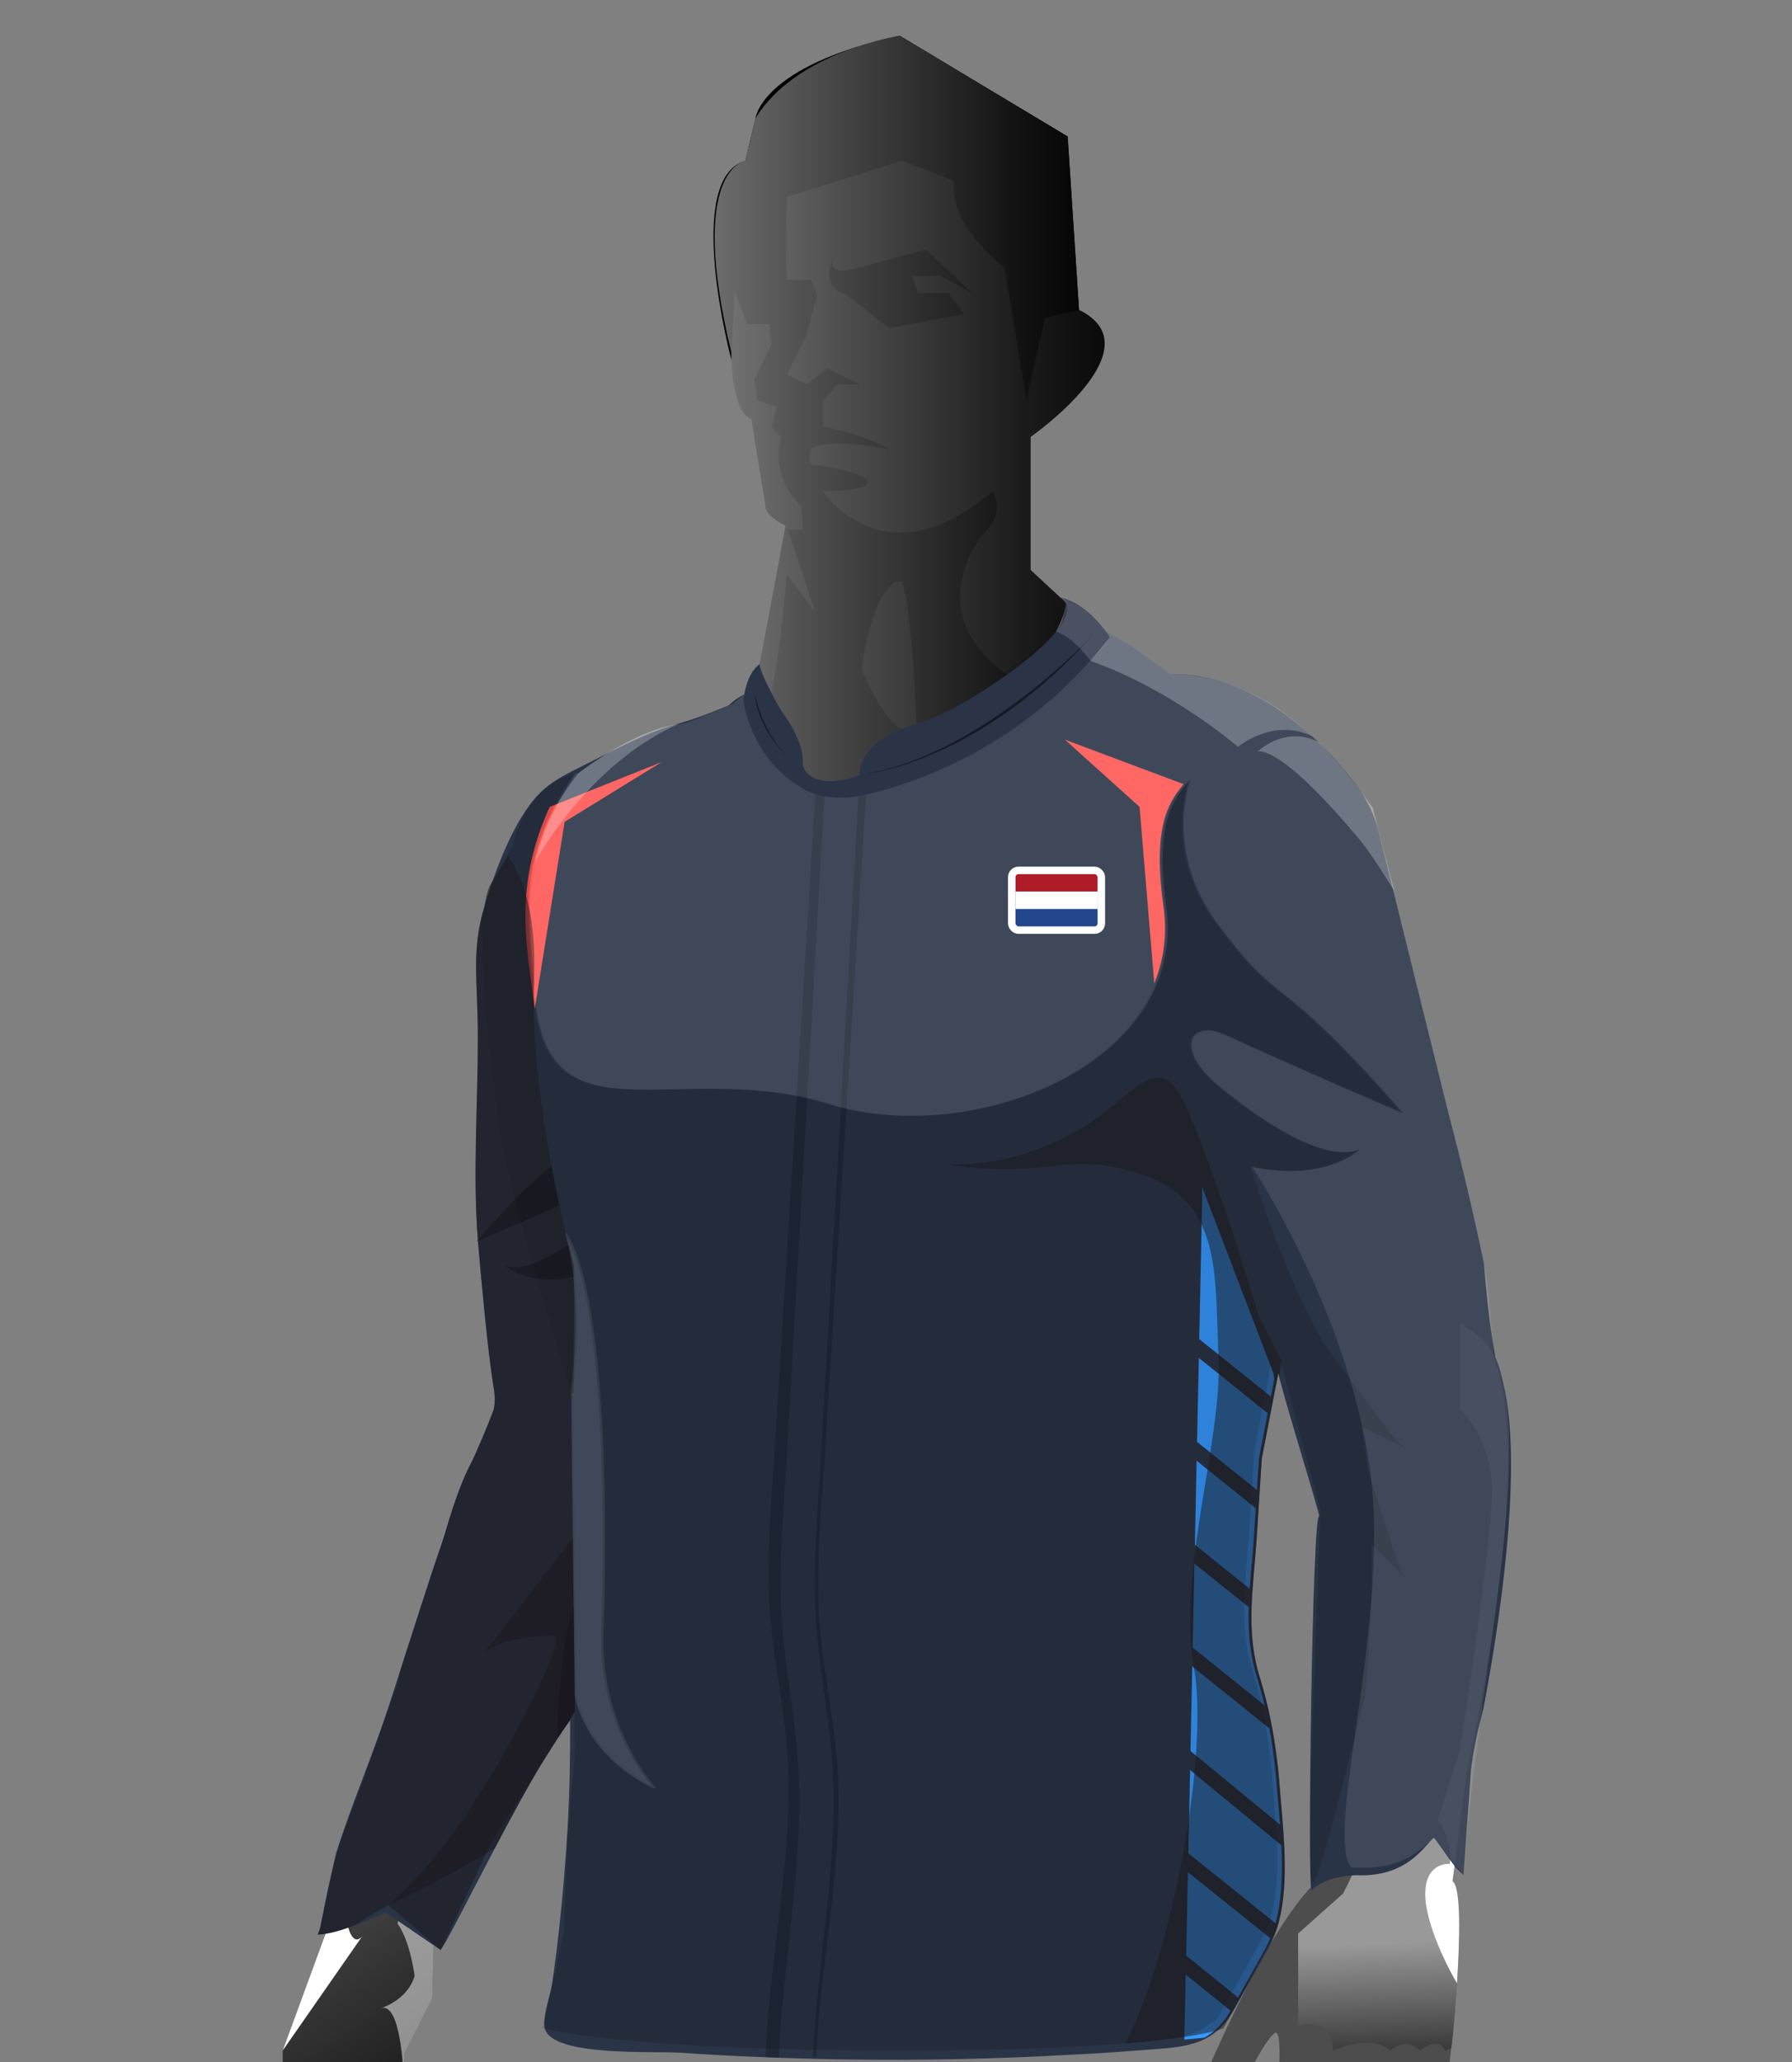 <?xml version="1.0" encoding="UTF-8"?><svg xmlns="http://www.w3.org/2000/svg" width="240" height="276" xmlns:xlink="http://www.w3.org/1999/xlink" viewBox="0 0 240 276"><rect x="0" y="0" width="240" height="276" fill="#808080" stroke="none"/><defs><linearGradient id="m" x1="57.67" y1="238.76" x2="86.08" y2="281.81" gradientUnits="userSpaceOnUse"><stop offset="0" stop-color="#4d4d4d"/><stop offset="1" stop-color="#000"/></linearGradient><linearGradient id="o" x1="182.07" y1="89.08" x2="183.76" y2="144.3" gradientTransform="translate(0 314) scale(1 -1)" xlink:href="#m"/><linearGradient id="p" x1="189.02" y1="259.91" x2="189.97" y2="283.32" gradientUnits="userSpaceOnUse"><stop offset="0" stop-color="#999"/><stop offset="1" stop-color="#000"/></linearGradient><radialGradient id="q" cx="-72.91" cy="-441.1" fx="-72.91" fy="-441.1" r="24.39" gradientTransform="translate(95.11 132.15) rotate(-83.44) scale(1 -.24)" gradientUnits="userSpaceOnUse"><stop offset="0" stop-color="#e9e9e9"/><stop offset="1" stop-color="#999"/></radialGradient><linearGradient id="af" x1="95.71" y1="54.89" x2="147.95" y2="54.89" gradientUnits="userSpaceOnUse"><stop offset="0" stop-color="#787878"/><stop offset=".34" stop-color="#4a4a4a"/><stop offset=".78" stop-color="#141414"/><stop offset="1" stop-color="#000"/></linearGradient></defs><g isolation="isolate"><g id="j"><g id="k"><g id="l"><path d="M77.12,228.61l-.12.16-8.72,11.37c-.25,2.33-10.08,16-10.08,16l-.08,2.67-.02.81-.24,7.78-3.66,7.4c0,2.67-1.13,10-1.13,10-1.79,2.67-3.87,1-3.87,1l.33,1.67,3.54,5c-.12,1.33,0,3.67,0,3.67l1.46,1.66-.33,1.67c-.34,1.67-2.67,2.07-2.67,2.07-3.33,3.74-4.33-.74-4.33-.74-1.34,1.67-2,0-2,0l-7.34-11v-15.33l5.44-14.82h.01l.25-.69.3-.82,2-10,3.11-8.45,5.23-14.22c.74-3.32,1.46-6.34,2.16-9.08.12-.46.23-.91.35-1.35.34-1.33.68-2.59,1.02-3.78.33-1.19.66-2.32.98-3.39.12-.41.24-.8.36-1.19.01-.02.01-.04.02-.06,0-.01,0-.03,0-.04,1.38-4.44,2.64-7.75,3.74-10.22,3.41-7.57,5.44-7.22,5.44-7.22v-5.31c1.45.41,8.19,2.34,8.19,2.34.02.12.04.23.06.35.37,2.16.16,4.47.1,9.26v.06c-.02,2.17-.01,4.85.09,8.25.02.66.05,1.34.08,2.05.09,2.2.16,4.3.22,6.27,0,.44.01.87.03,1.3.21,8.96.07,14.9.07,14.9Z" fill="url(#m)" stroke-width="0"/><path d="M45.86,248.14l3.11-8.45-.44,2.11v4.67c-4.33,2.33-2.33,9.33-2.33,9.33.14,1.04.3,1.81.49,2.37.72,2.28,1.67,1.19,1.82,1l-10.65,15.3,5.44-14.82.56-1.51,2-10Z" fill="#fff" stroke-width="0"/><path d="M64.05,193.88c-2.75,6.42-3.19,16.92-3.19,16.92-2.66,3-5,17.34-5,17.34-1.66,1.66-6.89,11.55-6.89,11.55l5.23-14.22c1.75-7.83,3.38-13.97,4.87-18.79.01-.02.01-.04.02-.06,1.4-4.52,2.67-7.87,3.79-10.36.41-.9.8-1.69,1.17-2.38Z" fill="#fff" stroke-width="0"/><path d="M67.19,189.61c.35-.21.71-.38,1.09-.48,0,0-.38-.06-1.09.48Z" fill="#fff" stroke-width="0"/><path d="M72.2,235.14s.25-3.74.66-9.15c-12.14,11.05-17.33,27.82-17.33,27.82-1.33-.67-2.29,3.67-2.29,3.67,1.71,2.33,2.29,7,2.29,7-1,3.33-4.57,4.33-4.57,4.33,2.76-1,3.05,8.77,3.05,8.79.11-1.1.19-2.1.19-2.79l3.67-7.4.33-11.26s9.83-13.67,10.08-16l3.92-5h0Z" fill="#fff" isolation="isolate" opacity=".5" stroke-width="0"/></g><g id="n"><path d="M199.81,181.14s-8.28-11.67-20.95-4.33c0,0-2.14,1.05-2.07,7.02,0,0,3.4,46.31,2.4,55.64l-2.67,12.32s-5,2.92-15,25.8c0,0-1.46,8.21,4.6,2.21,0,0,3.14-6.67,4.6-7.67,1.46-1,0,12.33,0,12.33,0,0-3.21,11-1.54,13.33,0,0,.67,2.33,3,0,0,0,2.33,1.67,4.33-1,0,0,.67,1,2.67-.67l9-6.33,2-2.67h2.67l1.67-14.33s2-19.7,0-21.02l2-15.17s9.56-41.14,3.28-55.47h0Z" fill="url(#o)" stroke-width="0"/><path d="M194.74,250.21l-.21,1.58c2,1.31,0,21.01,0,21.01l-.15,1.32-.85.35c-1-2-3.33,0-3.33,0-2-2-4,0-4,0-2.67-2.33-7.67,0-7.67,0-.33-5-4.67-3.33-4.67-3.33v-12.34l6-5.33s.58-1.08,1.2-2.44c.71-1.56,1.47-3.49,1.47-4.56v-4.67c9.67-21.66,4.69-67.41,4.69-67.41,0,0,2.26-.63,7.16,2,4.9,2.62,5.43,4.75,5.43,4.75.27.61.51,1.28.72,1.99.62,2.04,1.01,4.46,1.22,7.12,1.41,17.82-5.22,46.36-5.22,46.36l-1.79,13.6Z" fill="url(#p)" stroke-width="0"/><path d="M191.53,241.8l5.33-29.67s-1.67-27.67-5.33-23c0,0-3,1-2,22.33,0,0-3,18-4.33,24.67-1.33,6.67,2,10,6.33,5.67h0Z" fill="url(#q)" stroke-width="0"/><path d="M197.76,178.66c-1.9-1.49-2.19-1.59-2.19-1.59l-.04,11.54s4.23,3.68,4.28,10.77-4.28,34.8-4.28,34.8l-3,9.58s2,2.05,1.67,5.72c0,0-3.3-.33-3.32,4-.02,4.03,3.12,10.08,4.25,11.98.37-5.75.58-12.89-.6-13.66l2-15.17s9.56-41.14,3.28-55.47c0,0-.15-.98-2.05-2.48h0Z" fill="#fff" stroke-width="0"/></g><g id="r"><path d="M198.71,228.57s0,.02-.01.03c-.14.57-.28,1.11-.41,1.63-1.02,3.92-1.29,6.77-1.29,6.77l-1,14-.06-.07c-.21-.21-.88-.85-.94-.93-.68-.86-1.47-2-2.07-2.84l-.03-.04c-.49-.68-.85-1.16-.9-1.12-.12.12-.25.25-.37.36-1.34,1.46-3.8,4.91-9.96,4.64,0,0-.23,0-.61.03-.8.06-2.29.24-3.64.83-.29.12-.57.26-.83.43-.33.2-.65.44-.92.71-.62.62.11-51.15,1-50,.31.39-3.15-10.76-4.75-16.46-.24-.85-.43-1.58-.57-2.13-.06-.25-.11-.46-.15-.63v.07s-.15.72-.15.72l-.16.85-1.9,9.81c-.23,3.53-.45,7.06-.68,10.59-.43,6.64-1.58,12.52.49,18.95.1.31.19.64.29.99.26.9.53,1.93.79,3.09.03.11.05.23.08.35.04.18.07.36.11.54.25,1.18.49,2.48.7,3.91.05.34.1.69.15,1.04.02.19.05.38.07.57.1.72.18,1.48.26,2.26.02.14.03.28.04.42.44,6.18,1.61,14.02-.22,20.01-.08.27-.18.54-.28.81v.02s-.03.05-.04.08c-.25.68-.54,1.35-.9,1.98-1.48,2.65-2.97,5.29-4.45,7.94-.21.37-.42.72-.64,1.04-.51.77-1.06,1.39-1.64,1.91-.46.4-.93.74-1.44,1.02-.71.4-1.48.69-2.33.9-1.03.28-2.18.43-3.48.54-1.31.11-2.63.2-3.94.3-.06,0-.12.01-.17.01-.68.06-1.38.11-2.13.16-.99.07-2.04.14-3.15.21-.77.04-1.57.09-2.4.12-10.42.61-20.88.83-31.31.66-2.44-.04-4.88-.09-7.32-.18-.38-.01-.75-.02-1.13-.04-.57-.02-1.15-.04-1.72-.06-3.9-.15-7.8-.36-11.7-.62-3.31-.23-16.9.56-17.91-3.19-.02-.03-.02-.06-.03-.09-.07-.35-.08-.76-.03-1.22.16-1.58.86-3.63,1.04-4.87.33-2.3.63-4.61.88-6.92.52-4.62.9-9.26,1.17-13.9.28-4.76.36-9.52.34-14.29-.07.08-.14.18-.23.29-.25.34-.59.84-1,1.45-.14.19-.28.41-.43.63l-.19.3-.05.09c-.08.12-.16.25-.25.38-.11.19-.23.37-.36.57l-.6.95c-.13.21-.26.42-.4.63-2,3.25-4.36,7.62-6.57,11.82-3.54,6.72-6.68,13.02-7.28,13.62l-7.33-5s-2.03.95-4.32,1.78c-.74.26-1.5.52-2.26.73-.52.14-1.03.26-1.49.33-.38.07-.73.11-1.04.12l.04-.12.26-.7c.56-2.82,1.08-5.58,1.76-8.32.23-.96.49-1.92.77-2.87.18-.59.37-1.17.57-1.76,1.94-5.63,4.25-11.12,6.09-16.78.57-1.74,1.1-3.37,1.6-4.94,1.79-5.54,3.31-10.34,5.35-16.47,1-3,2.14-7.35,4-11,.86-1.69,2.35-5.24,3-7,.47-1.28.22-2.62,0-4-.67-4.17-1.64-14.6-1.99-18.9,0-.04-.01-.07-.01-.1v-.02c-.69-8.48,0-18.48,0-26.98,0-7.99-.93-11.69.92-17.8-.01-.01,0-.02,0-.02.28-.92.61-1.95.98-3.04t0-.01c.05-.14.1-.28.15-.43,1.55-4.36,3.85-9.5,6.81-12.08,1.47-1.27,3.23-2.14,4.96-3,1.16-.57,2.32-1.17,3.48-1.75.02-.02.04-.03.06-.04,2.97-1.51,5.97-2.97,9.12-3.87.12-.04.25-.08.37-.11,1.94-.53,3.73-1.21,5.63-1.98l1.08-.44s.62-.53.64-.55c.4-.34.89-.62,1.38-.88,1.05-.57,2.11-1.1,2.47-2.11.08-.25.13-.53.12-.84,0-.07.12-.16.35-.28,3.61-1.81,34.36-8.78,39.3-9.84l2.68,2.57,7.02,3.97,5.33,3.85s12.22-1.65,24.82,14.79c1.4,1.83,2.41,3.95,2.97,6.2l.94,3.8,8.41,33.89s2.52,9.37,4.75,20.1c.25,3.36.61,6.78,1.13,10.18.12.81.26,1.62.4,2.42,0,.03.03.06.04.09.22.52.42,1.07.59,1.66.02.05.04.1.05.15.32,1.06.58,2.23.79,3.48,1.92,11.71-.98,30.59-3.04,41.49Z" fill="#2a3447" stroke-width="0"/></g><g id="s"><path d="M164.81,269.14c-1.02,1.73-2.16,2.86-3.51,3.61-.74.07-1.62.15-2.68.25l.18-8.71,6.01,4.85Z" fill="#3799ff" stroke-width="0"/><path d="M170.13,259.44c-.43,1-.97,1.96-1.51,2.92-.94,1.67-1.87,3.34-2.81,5.01l-6.95-5.62.24-11.16,11.03,8.85Z" fill="#3799ff" stroke-width="0"/><path d="M170.83,257.44l-11.68-9.38.24-11.14,12.22,10.07c.18,3.63.09,7.28-.78,10.45Z" fill="#3799ff" stroke-width="0"/><path d="M171.44,244.25l-12-9.88.24-11.32,10.33,8.3c.13.72.26,1.49.38,2.3.05.34.1.69.15,1.04.02.19.05.38.07.57.1.72.18,1.48.26,2.26.02.14.03.28.04.42.14,1.97.36,4.11.53,6.31Z" fill="#3799ff" stroke-width="0"/><path d="M169.36,228.26l-9.63-7.73.24-11.24,7.27,5.83c-.1,3.19.12,6.35,1.18,9.65.1.31.19.64.29.99.21.74.44,1.58.65,2.5Z" fill="#3799ff" stroke-width="0"/><path d="M168.18,201.88c-.08,1.31-.16,2.63-.25,3.94-.15,2.36-.4,4.61-.56,6.84l-7.34-5.89.23-11.25,7.92,6.36Z" fill="#3799ff" stroke-width="0"/><path d="M169.78,189.16l-1.17,6.07c-.09,1.4-.18,2.81-.27,4.21l-8.02-6.44.24-11.24,9.22,7.4Z" fill="#3799ff" stroke-width="0"/><polygon points="170.67 184.57 170.21 186.94 160.61 179.24 161 160.85 161 158.88 170.62 184 170.67 184.57" fill="#3799ff" stroke-width="0"/><path d="M156.09,109.2c-.77,2.43-1.12,6.08-.27,12.1.53,3.76.04,7.22-1.23,10.32l-1.97-23.62-10-9,15.89,5.96c-.8,1.01-1.76,2.2-2.42,4.24Z" fill="#ff5754" stroke-width="0"/><path d="M88.62,102l-15,6c-5,11-3,19-2,27l4-25,13-8Z" fill="#ff5754" stroke-width="0"/></g><g id="t"><g id="u" opacity=".51"><path d="M116,105.93v.08c-.05.74-.09,1.49-.14,2.23-.85,13.65-1.7,27.29-2.54,40.94-.01.15-.02.29-.03.44-.91,14.64-1.82,29.28-2.73,43.91-.44,7.06-1.18,14.2-.93,21.28.23,6.74,1.77,13.33,2.4,20.03,1.28,13.57-2.12,26.99-2.73,40.51-.14,0-.28,0-.42-.01.56-13.51,3.67-26.93,2.49-40.5-.58-6.7-1.99-13.29-2.2-20.03-.23-7.08.45-14.22.85-21.28.84-14.63,1.67-29.27,2.5-43.91.01-.22.02-.44.04-.66.77-13.58,1.54-27.14,2.31-40.72.05-.74.08-1.49.13-2.23.11,0,.22,0,.33-.01h.03c.22-.01.43-.04.64-.07Z" fill="#000" opacity=".41" stroke-width="0"/><path d="M112.29,104.45v.08c-.03.49-.06.99-.09,1.48-.3,0-.59-.01-.88-.06-.29-.04-.57-.11-.84-.21-.02.09-.03.18-.04.27-.03.58-.06,1.16-.1,1.74-.77,13.75-1.56,27.51-2.34,41.26-.85,14.84-1.69,29.68-2.53,44.52-.39,6.77-1,13.6-.87,20.39.13,6.75,1.48,13.32,2.13,20.01,1.34,13.92-1.86,27.64-2.41,41.5-.57-.02-1.15-.04-1.72-.06,0-.06-.02-.13-.02-.2-.01-.05-.01-.11-.01-.17.47-14.22,4.18-28.28,2.68-42.55-.71-6.69-2.19-13.26-2.33-20.01-.14-6.79.53-13.62.95-20.39.92-14.84,1.84-29.68,2.77-44.52.85-13.75,1.71-27.51,2.56-41.26.04-.58.07-1.16.11-1.74.01-.09.02-.18.04-.27.29.1.6.17.92.21.44.07.9.08,1.35.05h.03c.22,0,.43-.04.64-.07Z" fill="#000" opacity=".41" stroke-width="0"/></g><g id="v"><path d="M183.73,206.77c.08,5.49-.15,12.18-.93,20.23,0,0-4.55,18.96-6.38,23.86-.28.72-.49,1.14-.62,1.14-.02,0-.04-.01-.06-.04-.06-.08-.11-.31-.15-.67-.06-.54-.09-1.38-.11-2.45-.22-10.9,1.44-46.35,1.32-46.84-.2-.78-4.4-16.41-5.21-19.39-.08-.32-.13-.49-.13-.49l-.26,1.66v.07s-.28,1.69-.28,1.69c-.01-.04-.02-.08-.03-.12-.09-.29-.16-.56-.23-.82-.12-.45-.22-.86-.31-1.19-.02-.1-.05-.2-.07-.29-.03-.13-.06-.24-.08-.34l-.02.08-.13.71-.54,2.81-.43,2.22-1.09,5.63c-.1,1.56-.2,3.13-.3,4.69-.05.81-.11,1.63-.16,2.44-.07,1.15-.14,2.31-.22,3.46-.16,2.53-.43,4.94-.58,7.32-.06.83-.1,1.66-.12,2.48-.06,3.02.18,6.02,1.19,9.15.1.31.19.64.29.99.26.9.53,1.93.79,3.09,0,.01.01.02.01.03.02.1.04.21.07.32.04.18.07.36.11.54.15.69.29,1.42.43,2.2.09.55.18,1.12.27,1.71.05.34.1.69.15,1.04.02.19.05.38.07.57.1.72.18,1.48.26,2.26.02.14.03.28.04.42.15,2.13.39,4.45.56,6.83.07.9.13,1.82.16,2.73.15,3.62.02,7.23-.91,10.35,0,.03-.02.07-.03.1-.08.27-.18.54-.28.81-.13.35-.28.7-.45,1.05-.39.87-.87,1.71-1.34,2.55-1,1.78-2,3.57-3,5.35-.2.36-.4.71-.6,1.07-.14.24-.27.47-.42.69-.07.12-.14.24-.22.35l-.9,1.65s-.2.1-.74.26c-.46.4-.93.74-1.44,1.02-.63.35-1.31.62-2.05.82-.09.03-.18.06-.28.08-1.48.23-3.34.46-5.68.68-.62.06-1.27.12-1.95.17-.66.06-1.36.11-2.09.16-.99.07-2.04.14-3.15.21-6.15.35-14.29.6-25.04.6-4,0-7.69-.03-11.09-.1-.14,0-.28,0-.42-.01-.21,0-.42-.01-.63-.01-.14,0-.28,0-.42-.01-1.2-.02-2.37-.05-3.5-.08-.35-.01-.7-.02-1.05-.03-.24-.01-.48-.02-.72-.02-.35-.02-.69-.03-1.03-.04-19.39-.66-27-2.23-28.59-2.61-.23-.06-.33-.09-.33-.09l.27-1.22,2.57-11.45.5-12.5,1-12-.08-5.16v-.02l-.03-2.31s.02.17.09.46c.4,1.76,2.37,8.18,10.52,12.03,0,0-7.5-8-7-21,.49-12.73.58-43.35-4.59-52.61-.1-.19-.21-.38-.32-.55.04.09.28.6.53,1.5.04.1.07.21.1.32v.02c.17.66.34,1.49.44,2.49.05.45.09.93.13,1.44.03.39.05.8.07,1.23.09,1.99.09,4.34,0,6.94-.08,2.2-.24,4.58-.46,7.09l-.54-1.83-3.06-10.34s-.34-1.1-.87-2.87c-.17-.59-.37-1.25-.58-1.98-.47-1.61-1.01-3.52-1.55-5.54-.27-1-.54-2.03-.8-3.07-.98-3.8-1.84-7.68-2.2-10.54-1.41-11.31-2.8-22.71-1.88-28.8-.01-.01,0-.02,0-.02.15-1.07.38-1.97.7-2.68.11-.26.24-.49.38-.7l.06-.1,1.71-3.01.89-1.55s1.6-7.9,8.17-9.54c-.97,1.44-1.79,2.8-2.48,4.11-2.62,4.92-3.46,9.02-3.56,13.44-.07,3.14.24,6.45.54,10.32.03.81.08,1.57.15,2.29v.02c.04.36.08.7.12,1.03.01.06.02.11.02.16,2.29,16.32,16.56,8.54,34.02,11.56.35.06.7.12,1.05.19.12.02.25.05.38.07.35.07.69.15,1.04.23.96.22,1.92.48,2.89.78.19.06.37.11.56.16.25.08.51.15.76.22.09.02.19.05.28.07.25.07.51.13.77.18,15.53,3.54,35.88-3.29,41.4-16.81,1.27-3.1,1.76-6.56,1.23-10.32-.85-6.02-.5-9.67.27-12.1.66-2.04,1.62-3.23,2.42-4.24.2-.24.37-.46.54-.69-.98,2.9-2.57,11.09,3.77,19.53,9,12,7.16,5.17,24.71,25.17,0,0-9.55-4-23.88-10.5-4.51-2.04-6.83,1.83-.83,6.83s14.49,10.49,18.99,8.51c-.22.21-4.74,4.44-14.49,2.36,0,0,4.06,13.65,9.66,23.42,1.15,2.02,2.37,3.88,3.64,5.41,0,.08.79,1.88,1.55,5.96.28,1.5.55,3.3.79,5.44.31,2.84.54,6.28.59,10.37Z" fill="#000" opacity=".15" stroke-width="0"/></g><g id="w"><path d="M74.93,161.34c-1.93.86-3.65,1.62-5.13,2.27-3.13,1.36-5.19,2.24-5.79,2.49-.09.04-.15.06-.18.07.06-.06.11-.13.17-.19,2.04-2.32,3.67-4.08,5-5.44,2.28-2.33,3.72-3.52,4.87-4.45.36,1.89.71,3.65,1.06,5.25Z" fill="#000" opacity=".36" stroke-width="0"/><path d="M76.14,166.63c.44,1.8.72,2.84.72,2.84v1.43c-6.26,1.29-9.17-1.43-9.31-1.57,2.06.92,5.42-.59,8.59-2.7Z" fill="#000" opacity=".36" stroke-width="0"/><path d="M76.84,214.81l.16,14.19-.87,1.56c-.34.46-.83,1.18-1.43,2.11v-.03c-.14-3.05.28-6.34.48-9.11.01-.09.01-.18.02-.27.06-.51.11-1.01.17-1.48.02-.12.04-.24.05-.37.03-.23.07-.45.1-.67.13-.94.29-1.78.45-2.55.03-.12.05-.24.08-.36.02-.07.03-.15.05-.22.17-.76.34-1.43.51-2.02.07-.23.13-.44.19-.64.01-.05.03-.09.04-.14Z" fill="#000" opacity=".36" stroke-width="0"/></g><g id="x"><path d="M171.07,257.95c-.08.27-.18.54-.28.81l-6.03,11.06-.9,1.65s-.2.1-.74.26c-1.31.39-4.71,1.17-12.41,1.79,6.47-12.5,11.18-38.99,9.21-50.22-2.28-13,3.78-30.5,3.28-41.5s.5-20.91-10-24.5c-3.95-1.35-6.7-1.57-9.35-1.45-1.39.06-2.75.22-4.25.36-3.25.31-7.12.55-13.24-.41,4.81.3,9.43-.68,13.44-2.29,1.52-.61,2.95-1.3,4.27-2.05.94-.53,1.82-1.09,2.63-1.66,5-3.5,7.5-7.5,10.5-4.5s11.48,31.09,11.48,31.09h.01c.65,1.31.98,1.96,1.35,2.67.38.72.79,1.5,1.62,3.06l-.31,2.29c-.06-.25-.11-.46-.15-.63l-.15.79-2.06,10.66c-.23,3.53-.45,7.06-.68,10.59-.43,6.64-1.58,12.52.49,18.95.1.31.19.64.29.99.26.9.53,1.93.79,3.09.03.11.05.23.08.35.04.18.07.36.11.54.25,1.18.49,2.48.7,3.91.05.34.1.69.15,1.04.02.19.05.38.07.57.1.72.18,1.48.26,2.26.02.14.03.28.04.42.44,6.18,1.61,14.02-.22,20.01Z" fill="#1a171b" isolation="isolate" opacity=".5" stroke-width="0"/><path d="M77,229l-.08.12-2.22,3.52-.19.3-.05.09c-.08.12-.16.25-.25.38-.11.19-.23.37-.36.57l-.6.95c-.13.21-.26.42-.4.63l-7.13,11.25s-.53,1.12-.59,1.26c0,0-.01,0-.01,0h0s-6,12.73-6,12.73l-.12.19-7-6c-1.59.91-3.2,1.93-4.65,2.78-.74.26-1.5.52-2.26.73-.52.14-1.03.26-1.49.33-.38.07-.73.11-1.04.12l.04-.12.26-.7,1.76-8.32.38-1.82.39-1.05,2.61-6.95,4.83-13.52.17-.48.2-.53c.15-.68.3-1.35.45-2,1.79-5.54,3.31-10.34,5.35-16.47,1-3,2.14-7.35,4-11,.86-1.69,2.35-5.24,3-7,.47-1.28.22-2.62,0-4-.67-4.17-1.64-14.6-1.99-18.9-.09.04-.15.06-.18.07.06-.06.11-.13.17-.19-.69-8.48,0-18.48,0-26.98,0-7.99-.93-11.69.92-17.8-.01-.01,0-.02,0-.02.15-1.07.38-1.97.7-2.68.09-.13.18-.25.28-.36t0-.01c.08-.11.18-.21.27-.3.01,0,.01-.02.02-.03l1.86-3.25c.12.17.24.35.36.54.77,1.22,1.49,2.79,2.06,4.81.11.39.21.81.31,1.25.6,2.67.92,6.04.74,10.32-.04.75-.05,1.51-.05,2.29v.2c-.01,7.28,1.14,15.46,2.39,22.13.36,1.89.71,3.65,1.06,5.25.35,1.67.69,3.13.98,4.35.08.33.16.65.23.94.03.11.05.22.08.33v.02c.4,1.58.64,2.49.64,2.49v17.01h-.33s0,.04,0,.04l.1,8.89v.43l.09,8.25.02,1.72.1,9,.14,12.46.02,1.73Z" fill="#1a171b" isolation="isolate" opacity=".5" stroke-width="0"/><path d="M77,229l-.87,1.56c-.34.46-.83,1.18-1.43,2.11-.16.23-.32.48-.49.74-.11.19-.23.37-.36.57l-.6.95c-.13.21-.26.42-.4.63-2,3.25-4.36,7.62-6.57,11.82-.38.23-.77.47-1.16.7h0c-1.62.98-3.33,1.95-5.12,2.92-2.76,1.5-5.44,2.82-8,4,1.34-1.19,3.1-2.86,5-5,.84-.95,2.9-3.32,6-8,1.99-3,4.46-7.01,7-12,.08-.15.15-.29.23-.44.54-1.05,1.06-2.08,1.54-3.06,1.89-3.84,3.14-6.98,2.44-7.44-.05-.04-.12-.06-.21-.06-.88,0-1.69.04-2.42.1-1.63.13-2.91.4-3.89.7-1.9.58-2.7,1.29-2.84,1.43l2.42-3.14,4.1-5.31,5.37-6.97.1,9,.16,14.19Z" fill="#1a171b" isolation="isolate" opacity=".5" stroke-width="0"/></g><path id="y" d="M188.41,193.88l-6.05-2.91h-.01c-.76-4.09-1.55-5.89-1.55-5.97-1.27-1.53-2.49-3.39-3.64-5.41,9.7,13.38,9.89,13.44,11.25,14.29Z" fill="#000" opacity=".15" stroke-width="0"/><path id="z" d="M188.5,211.47l-4.77-4.7c-.05-4.09-.28-7.53-.59-10.37,4.21,13.72,4.4,13.88,5.36,15.07Z" fill="#000" opacity=".15" stroke-width="0"/><g id="aa"><g opacity=".1"><path d="M77.09,226.81s1.11,7.99,10.61,12.49c0,0-7.5-8-7-21s.58-44.69-4.92-53.19c0,0,2.63,7.34.82,21.09l.5,40.6h0Z" fill="#fff" stroke="#d9dadb" stroke-width=".25"/><path d="M199.53,177.31l-.15-.31c.1.4.15.54.15.31Z" fill="#fff" stroke="#d9dadb" stroke-width=".25"/><path d="M198.29,230.23c-.87,6.55-1.71,13.49-2.29,20.77l-.06-.07-3.01-3.77-.03-.04-.9-1.12c-.12.12-.25.25-.37.36-3.82,3.64-6.75,3.64-10.63,3.64-3.37-4.08,3.59-27.45,3-47-.7-23.29-16.3-46.83-16.3-46.83,9.75,2.08,14.27-2.15,14.49-2.36-4.5,1.98-12.99-3.51-18.99-8.51s-3.68-8.87.83-6.83c14.33,6.5,23.88,10.5,23.88,10.5-17.55-20-15.71-13.17-24.71-25.17-6.34-8.44-4.75-16.63-3.77-19.53-1.74,2.36-4.95,4.79-3.23,17.03,2.95,21.01-25.8,32.42-45,26.5-20.99-6.47-38.86,6.52-39.67-16.33-.84-10.74-1.71-17.12,5.5-27.87l.5-.13s1.53-1.21,3.78-2.6c.02-.02.04-.03.06-.04,2.53-1.55,5.94-3.32,9.12-3.87.46-.08.92-.14,1.37-.16l6.24-2.53,1.49-1.27,2.47-2.11.35-.3h.01l.11-.82.12-.87,39.11-9.04.07.07,2.68,2.57,7.02,3.97,5.33,3.85s13.67-1.85,27,17.82l1.73,6.97,8.41,33.89s2.52,9.37,4.75,20.1c.05.25.11.51.16.77.37,1.79.77,6.74.97,9.4h0c.08,1.05.12,1.73.12,1.73.38,1.12.67,1.84.91,2.45.02.05.04.1.05.15.37.94.6,1.69.79,3.47h0c.1,1.02.19,2,.25,2.93.71,10.61-1.6,24.27-3.71,40.23Z" fill="#fff" stroke-width="0"/></g></g><g id="ab"><g opacity=".25"><path d="M183.86,108.14c-3.94-5.46-4.42-5.69-7.21-8.79-3.78-1.95-6.98.14-8.22,1.25,0,0,2.42-1.09,11.42,9.18,3.02,3.44,3.48,4.02,6.91,9.52l-2.91-11.17h0Z" fill="#fff" stroke-width="0"/><path d="M175.71,98.53c-5.24-2.51-9.91,1.44-9.91,1.44,0,0-8.82-7.67-19.79-11.52h.01c.88-1,1.74-2.04,2.58-3.14.01-.01.01-.02.01-.02-.04-.06-.07-.12-.11-.18-.04-.07-.09-.14-.14-.21-.05-.1-.12-.19-.19-.28-.02-.02-.03-.05-.06-.08l3.42,1.93,5.33,3.85s9.18-.99,18.85,8.21Z" fill="#fff" stroke-width="0"/><path d="M90.88,96.91c-6.15.87-13.4,6.57-13.42,6.58-2.39,3.03-4.68,7-5.83,11.94,0,0,6.98-13.12,19.25-18.52Z" fill="#fff" stroke-width="0"/><polygon points="95.46 95.34 95.46 95.34 95.46 95.34 95.46 95.34" fill="#fff" stroke-width="0"/></g></g><path id="ac" d="M198.28,228.1s0,.02-.01.03c-.64,3.42-1.2,6.05-1.5,7.42,0,.01-.01.02-.01.02-.15.68-.23,1.04-.23,1.04l-1.81,13.74c-.12-.2-.26-.4-.41-.61-.07-.09-.14-.19-.21-.28.06,0,.09.01.09.01.34-3.67-1.66-5.72-1.66-5.72l3-9.57s4.33-27.71,4.28-34.8c-.06-7.1-4.28-10.77-4.28-10.77l.04-11.54s.29.09,2.19,1.59c1.89,1.49,2.05,2.48,2.05,2.48.01.03.03.06.04.09,0,.03.03.06.04.09,4.36,10.33.8,34.02-1.61,46.78Z" fill="#fff" opacity=".04" stroke-width="0"/></g><g id="ad"><g id="ae" isolation="isolate" mix-blend-mode="multiply"><path d="M138.03,58.48v17.81l4.84,4.64c.13.63-.07,1.62-1.11,3.16-.33.48-.79,1.02-1.36,1.61-5.3,4.03-9.87,7.17-13.55,9.53,0,.01-.03.02-.04.02-1.53.77-2.93,1.36-4.07,1.66h-.01c-.76.2-1.46.43-2.11.7-.22.08-.44.17-.65.27-1.89.85-3.27,1.95-4.07,3.23h-7.76l-.77-.6c-.15-.66-.43-1.49-.93-2.48-.05-.1-.11-.2-.17-.31-.38-.71-.87-1.51-1.52-2.38,0,0-.11-.19-.29-.51-.14-.25-.32-.58-.53-.95h0c-.17-.32-.35-.66-.53-1.01-.03-.06-.07-.13-.1-.2-.36-.68-.72-1.41-1-2.05-.35-.77-.58-1.42-.55-1.72,0,0-.01,0-.02.01l3.49-18.56c-2.96-1.35-2.72-2.79-2.72-2.79l-1.86-11.51c-2.7-.81-2.7-8.9-2.7-8.9-5.94-24.56,1.89-25.64,1.89-25.64l1.35-5.67c5.39-8.9,19.31-11.06,19.31-11.06l22.5,13.49,1.52,23.21c10.52,5.13-6.48,17-6.48,17Z" fill="#666" isolation="isolate" mix-blend-mode="multiply" stroke-width="0"/></g><path d="M97.97,48.24s-6.52-24.3,1.86-26.73l1.35-5.67s.7-7.02,19.32-11.06l22.49,13.49,1.52,23.21-4.59,1.08-2.43,11.06-2.97-17.81s-7.56-5.67-6.75-11.6l-6.95-2.7-15.45,4.86-.63,1.1-2.43.44-3.76,6.89-.59,13.44h0Z" fill="#000" stroke-width="0"/><path d="M134.85,90.31c-4.14,2.98-9.07,5.8-12.11,6.6h-.01c-.13-3.35-.69-15.52-1.9-19,0,0-3.31-1.62-5.46,11.61,0,0,2.48,6.2,5.25,8.09-.22.08-.44.17-.65.27-3.1,1.39-4.85,3.48-4.85,5.89,0,0-.76.29-1.81.51-.12.03-.23.05-.35.07-.41.08-.85.14-1.31.17h-.03l-1.35-.05c-.77-.1-1.48-.36-2.02-.87-.33-.29-.59-.68-.77-1.17,0,0,.42-1.52-1.04-4.4-.05-.1-.11-.2-.17-.31-.38-.71-.87-1.51-1.52-2.38,0,0-.11-.19-.29-.51-.14-.25-.32-.58-.53-.95h0c-.17-.32-.35-.66-.53-1.01-.03-.06-.07-.13-.1-.2.38-1.86.8-4.14,1.05-6.06.51-4.03,1.03-9.78,1.03-9.78l3.78,5.13s-3.24-10.26-3.78-11.06h2.16l-.27-3.24s-4.18-3.48-2.68-9.18l-1.25-1.35.72-2.67-2.61-.83-.41-2.87,2.29-4.69-.27-2.7h-2.96l-2.21-5.68v-4.3l6.23-9.28.45-.17.81,2.43-.13,5.67.13,5.4h3.24l.82,2.13-.77,2.69-.59,2.46-2.7,5.4,2.7,1.35,2.7-2.16,4.32,2.16h-2.97l-1.89,2.16v3.5s4.21.54,8.85,2.97c0,0-8.04-1.62-10.47,0,0,0-.81,2.16.54,2.16,0,0,6.48.81,7.02,2.16s-5.94,1.35-5.94,1.35c0,0,8.1,12.41,22.67,0,0,0,1.89,2.67-1.08,5.52,0,0-9.06,10.26,3.02,19.02Z" fill="#000" stroke-width="0"/><path d="M111.59,34.47s-1.89,4.05,1.62,4.86l5.88,4.59,10.04-1.89-2.16-2.83h-4.05l-.81-2.29h3.78l4.32,2.29-6.21-5.8-9.98,2.7s-3.24.81-2.43-1.62h0Z" fill="#000" stroke-width="0"/><path d="M138.03,58.48v17.81l4.76,4.41c-1.79,12.3-29.79,24.3-29.79,24.3l-6-1-.73-6.28c-.38-.71-.87-1.51-1.52-2.38,0,0-.11-.19-.29-.51-.6-.51-1.93-1.77-2.46-3.83-.22-.88-.24-1.66-.2-2.25,1.14-6.13,2.28-12.27,3.42-18.4-2.96-1.35-2.72-2.79-2.72-2.79l-1.86-11.51c-2.7-.81-2.7-8.9-2.7-8.9-5.94-24.56,1.89-25.64,1.89-25.64l1.35-5.67c5.39-8.9,19.31-11.06,19.31-11.06l22.5,13.49,1.52,23.21c10.52,5.13-6.48,17-6.48,17Z" fill="url(#af)" isolation="isolate" mix-blend-mode="multiply" opacity=".9" stroke-width="0"/></g><g id="ag"><path d="M101.75,88.9l-.46,2.64s.45,2.69,1.43,3.85c.97,1.16-3.63-3.7-.97-6.49h0Z" fill="#1a171b" isolation="isolate" mix-blend-mode="multiply" opacity=".5" stroke-width="0"/><path d="M148.61,85.29s0,.01-.01.02c-.84,1.1-1.7,2.14-2.58,3.13h-.01c-10.21,11.57-22.6,15.98-28.26,17.48-1.95.52-3.1.69-3.1.69-.72.12-1.4.17-2.03.17-.11,0-.21,0-.32-.01-.05,0-.1,0-.15,0-1.18-.03-2.17-.24-2.95-.49-.65-.2-1.15-.44-1.51-.63-.42-.23-.64-.4-.64-.4-2.1-1.25-3.63-2.89-4.73-4.54-1.06-1.57-1.72-3.14-2.13-4.4-.15-.43-.26-.81-.34-1.15-.23-.88-.3-1.42-.3-1.42.04-.31.08-.59.14-.86.23-1.21.57-2.07.91-2.67,0-.01.01-.01.02-.02.06-.12.13-.23.2-.33.14-.21.28-.38.4-.51.06-.07.12-.12.17-.17.22-.2.36-.27.36-.27-.01.15.03.38.13.66.01.06.04.13.07.2.24.7.69,1.64,1.16,2.55.07.12.13.24.19.36.03.07.07.13.09.19.7,1.34,1.36,2.48,1.36,2.48.31.41.58.81.82,1.2.1.15.2.31.29.46.15.25.28.49.41.72.06.11.12.21.17.31.5.99.78,1.82.93,2.48.01.04.02.08.02.12.03.11.05.22.06.32.04.21.07.4.07.56.01.15.02.28.02.39,0,.08,0,.14,0,.2-.02.22-.05.33-.05.33.01.02.02.04.03.06.17.46.42.83.74,1.11.32.3.69.51,1.1.66.29.1.6.17.92.21.44.07.9.08,1.35.05h.03c.22,0,.43-.04.64-.07.23-.02.46-.06.67-.1.12-.02.23-.04.35-.07,1.05-.22,1.81-.51,1.81-.51,0-.95.27-1.84.78-2.66.8-1.28,2.18-2.38,4.07-3.23.21-.1.43-.19.65-.27.65-.27,1.35-.5,2.11-.7h.01c1.14-.3,2.54-.89,4.07-1.66.01,0,.03-.01.04-.02,2.55-1.28,5.43-3.07,8-4.92,1.69-1.21,3.25-2.45,4.5-3.6.38-.34.73-.68,1.05-1.01.4-.42.75-.81,1.04-1.17.01-.02.03-.05.05-.07.08-.1.15-.2.21-.29.02-.03.04-.05.06-.08.27-.4.48-.76.65-1.09.28-.55.42-1.01.48-1.39.01-.06.01-.13.01-.18,0-.19,0-.35-.03-.5-.06-.3-.2-.52-.35-.67-.06-.06-.12-.11-.2-.16-.06-.05-.11-.08-.17-.11-.03-.02-.07-.03-.1-.04h-.01c2.09.57,3.73,1.91,4.85,3.1.01,0,.01.01.02.02.13.14.26.28.38.42.18.21.35.42.5.61.06.06.11.13.15.2.07.08.12.16.17.24.03.03.04.06.06.08.07.09.14.18.19.28.05.07.1.14.14.21.04.06.07.12.11.18Z" fill="#2b3347" stroke-width="0"/><path d="M115.82,103.6s15.25-1.34,31-19.07c0,0-14.98,16.4-31,19.07Z" fill="#000" isolation="isolate" opacity=".5" stroke-width="0"/><path d="M106.95,102.76s-5.5-4.33-5.88-10.08c0,0,.81,5.87,5.88,10.08Z" fill="#000" isolation="isolate" opacity=".5" stroke-width="0"/><path d="M141.76,79.86s1.72,2.02-.32,4.67c0,0,3.18-3.86.32-4.67Z" fill="#1a171b" isolation="isolate" opacity=".5" stroke-width="0"/><path d="M146.02,88.44s-2.14-3.1-4.57-3.91c0,0,3.06-3.52.32-4.67,0,0,4.29,1.11,6.85,5.42,0,0-1.09,1.83-2.59,3.15h0Z" fill="#fff" isolation="isolate" opacity=".15" stroke-width="0"/></g><g id="ah"><g id="ai"><path d="M136.43,117h10.18c.24,0,.43.18.43.41v6.18c0,.23-.19.41-.43.41h-10.18c-.24,0-.43-.18-.43-.41v-6.18c0-.23.19-.41.43-.41Z" fill="#21468b" stroke-width="0"/><rect x="136" y="117" width="11.04" height="4.67" fill="#fff" stroke-width="0"/><rect x="136" y="117" width="11.04" height="2.33" fill="#ae1c28" stroke-width="0"/></g><rect x="135.5" y="116.5" width="12" height="8" rx=".91" ry=".91" fill="none" stroke="#fff" stroke-miterlimit="10"/></g></g></g></g></svg>